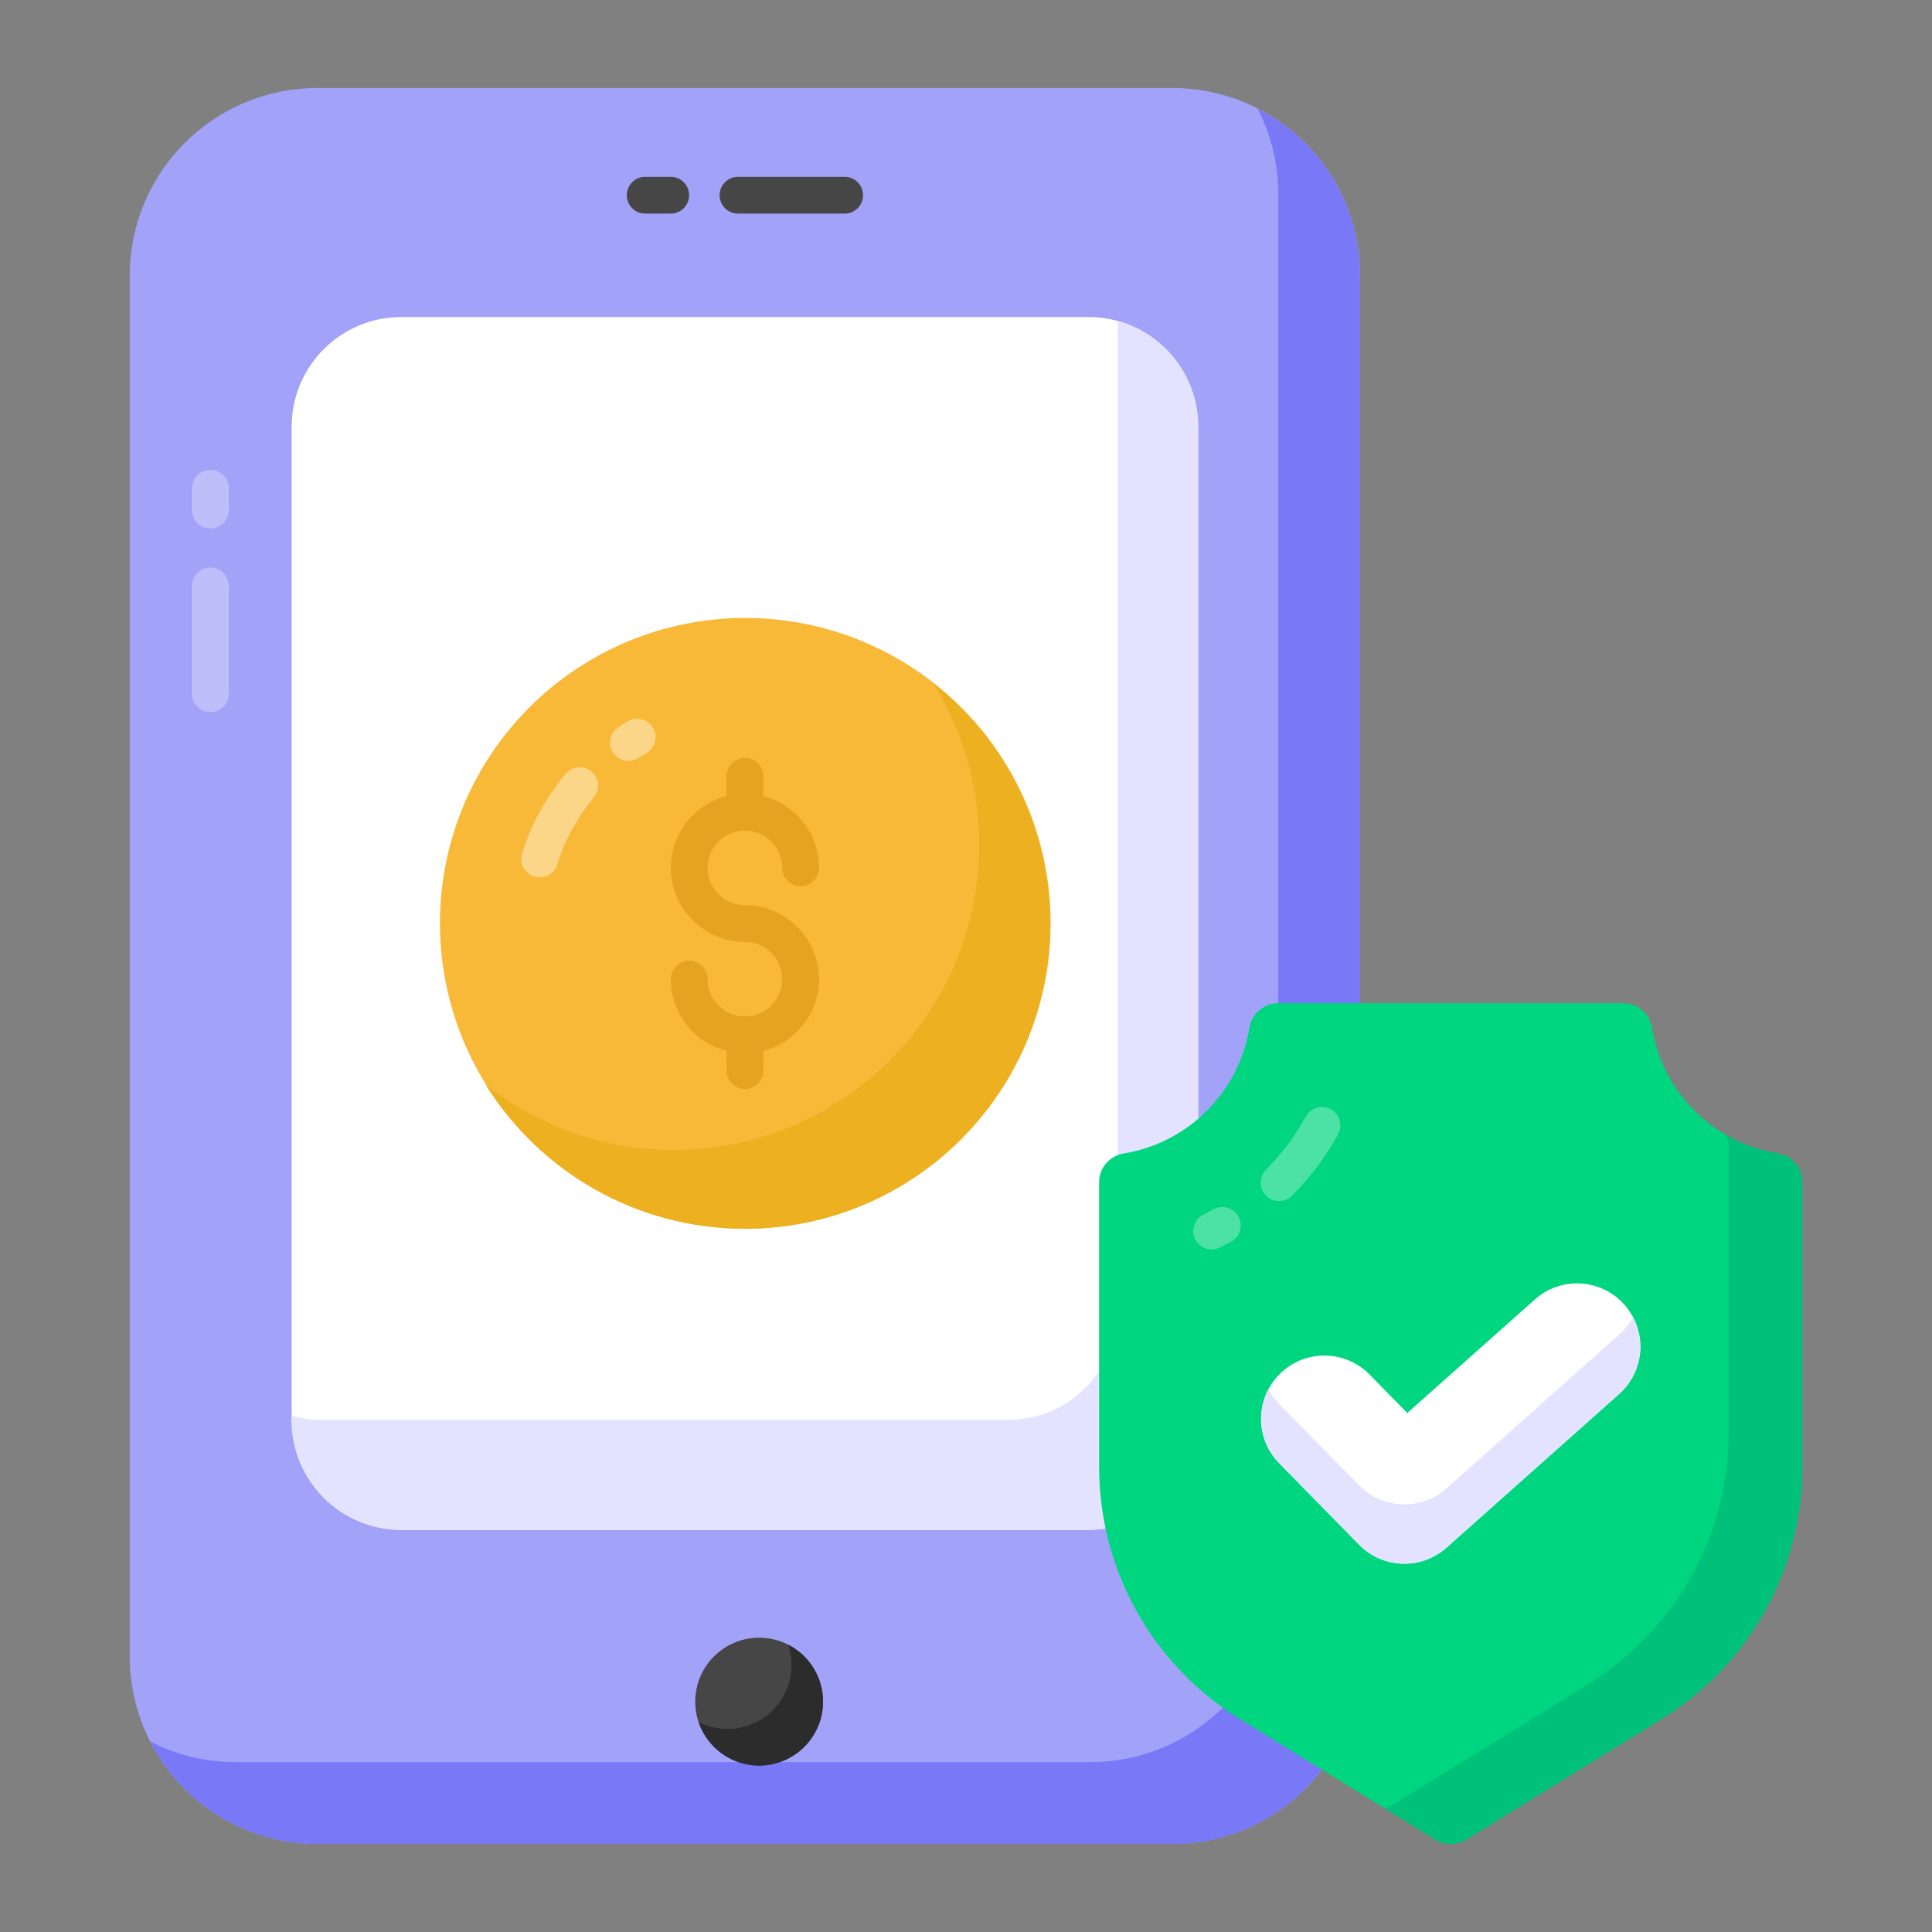 <svg id="Layer_1" enable-background="new 0 0 105 105" viewBox="0 0 105 105" xmlns="http://www.w3.org/2000/svg"><rect x="0" y="0" width="105" height="105" fill="#808080" stroke="none"/><g><g><path d="m73.919 14.985v75.027c0 5.634-4.567 10.201-10.201 10.201h-46.467c-5.634 0-10.201-4.567-10.201-10.201v-75.027c0-5.634 4.567-10.201 10.201-10.201h46.467c5.634-0 10.201 4.567 10.201 10.201z" fill="#a2a2f9"/></g><g><path d="m65.12 23.193v53.988c0 3.293-2.67 5.963-5.963 5.963h-37.344c-3.293 0-5.963-2.67-5.963-5.963v-53.988c0-3.293 2.67-5.963 5.963-5.963h37.344c3.293 0 5.963 2.67 5.963 5.963z" fill="#fff"/></g><g><ellipse cx="40.485" cy="50.187" fill="#f9b938" rx="16.593" ry="16.593" transform="matrix(.924 -.383 .383 .924 -16.124 19.313)"/></g><g><path d="m57.073 50.186c0 9.167-7.429 16.596-16.584 16.596-5.945 0-11.161-3.129-14.093-7.823 2.828 2.214 6.374 3.535 10.233 3.535 9.156 0 16.584-7.429 16.584-16.596 0-3.222-.916-6.235-2.503-8.773 3.871 3.025 6.363 7.753 6.363 13.061z" fill="#ecb021"/></g><g><path d="m65.118 23.196v53.99c0 3.29-2.67 5.96-5.96 5.96h-37.35c-3.29 0-5.96-2.67-5.96-5.96v-.24c.5.14 1.04.22 1.59.22h37.35c3.29 0 5.96-2.67 5.96-5.96v-53.76c2.52.69 4.37 3 4.37 5.75z" fill="#e4e3ff"/></g><g><path d="m73.918 14.986v75.03c0 5.63-4.57 10.2-10.2 10.2h-46.47c-3.96 0-7.4-2.26-9.08-5.57 1.39.72 2.97 1.12 4.63 1.12h46.47c5.63 0 10.2-4.57 10.2-10.2v-75.03c0-1.67-.4-3.24-1.12-4.63 3.31 1.68 5.57 5.12 5.57 9.08z" fill="#7979f7"/></g><g><circle cx="41.258" cy="92.481" fill="#474646" r="3.474"/></g><g><path d="m44.727 92.485c0 1.91-1.55 3.47-3.47 3.47-1.53 0-2.83-1-3.29-2.37.47.24 1 .38 1.57.38 1.92 0 3.48-1.56 3.48-3.47 0-.39-.06-.76-.18-1.11 1.12.57 1.89 1.74 1.89 3.1z" fill="#2d2c2c"/></g><g><g><path d="m45.904 11.609h-5.794c-.553 0-1-.447-1-1s.447-1 1-1h5.794c.553 0 1 .447 1 1s-.447 1-1 1z" fill="#474646"/></g><g><path d="m36.452 11.609h-1.387c-.553 0-1-.447-1-1s.447-1 1-1h1.387c.553 0 1 .447 1 1s-.447 1-1 1z" fill="#474646"/></g></g><g opacity=".4"><path d="m34.157 41.355c-.328 0-.649-.161-.841-.458-.3-.464-.167-1.083.298-1.382.167-.108.337-.212.509-.312.479-.276 1.089-.116 1.368.36.277.478.116 1.09-.36 1.368-.146.085-.291.173-.433.264-.167.108-.355.16-.541.16z" fill="#fff"/></g><g opacity=".4"><path d="m29.328 47.682c-.099 0-.2-.015-.3-.046-.526-.165-.819-.727-.654-1.254.497-1.584 1.293-3.039 2.364-4.323.353-.424.981-.481 1.408-.127.424.354.481.984.127 1.408-.902 1.082-1.572 2.308-1.991 3.642-.134.427-.528.7-.954.7z" fill="#fff"/></g><g><g><g><path d="m40.485 57.241c-2.22 0-4.025-1.807-4.025-4.026 0-.553.447-1 1-1s1 .447 1 1c0 1.117.908 2.026 2.025 2.026s2.025-.909 2.025-2.026-.908-2.025-2.025-2.025c-2.22 0-4.025-1.807-4.025-4.026s1.806-4.025 4.025-4.025 4.025 1.806 4.025 4.025c0 .553-.447 1-1 1s-1-.447-1-1c0-1.117-.908-2.025-2.025-2.025s-2.025.908-2.025 2.025.908 2.026 2.025 2.026c2.22 0 4.025 1.806 4.025 4.025s-1.806 4.026-4.025 4.026z" fill="#e5a320"/></g></g><g><path d="m40.485 45.137c-.553 0-1-.447-1-1v-1.949c0-.553.447-1 1-1s1 .447 1 1v1.949c0 .553-.447 1-1 1z" fill="#e5a320"/></g><g><path d="m40.485 59.185c-.553 0-1-.447-1-1v-1.948c0-.553.447-1 1-1s1 .447 1 1v1.948c0 .553-.447 1-1 1z" fill="#e5a320"/></g></g><g><path d="m96.6 62.685c.773.127 1.35.775 1.35 1.558v15.48c0 5.594-2.9 10.775-7.655 13.705l-10.62 6.552c-.51.315-1.155.315-1.665-0l-10.62-6.552c-4.755-2.929-7.655-8.111-7.655-13.705v-15.48c0-.783.577-1.431 1.35-1.558 3.493-.572 6.242-3.329 6.814-6.814.127-.773.775-1.35 1.558-1.35h18.771c.784 0 1.431.577 1.558 1.35.572 3.485 3.321 6.241 6.814 6.813z" fill="#00d67f"/></g><g><path d="m97.949 64.243v15.481c0 5.597-2.895 10.778-7.653 13.701l-10.622 6.556c-.507.314-1.153.314-1.66 0l-2.757-1.706c.147-.037.286-.092.415-.175l10.622-6.556c4.758-2.932 7.653-8.114 7.653-13.701v-15.481c0-.249-.055-.489-.175-.701.848.507 1.807.857 2.831 1.023.774.129 1.346.775 1.346 1.558z" fill="#00c179"/></g><g opacity=".3"><path d="m69.515 65.275c-.256 0-.511-.098-.706-.292-.391-.39-.392-1.022-.002-1.414.854-.857 1.581-1.828 2.16-2.886.266-.484.872-.664 1.357-.396.484.265.662.872.396 1.357-.669 1.223-1.51 2.346-2.498 3.337-.195.196-.451.294-.708.294z" fill="#fff"/></g><g><g opacity=".3"><path d="m65.851 67.905c-.369 0-.724-.205-.898-.559-.244-.495-.04-1.095.456-1.339.182-.089.361-.184.538-.281.481-.268 1.092-.094 1.359.391.268.483.093 1.092-.391 1.359-.204.113-.413.222-.624.326-.142.069-.292.103-.44.103z" fill="#fff"/></g></g><g><g><path d="m76.023 84.971c-.79-.069-1.559-.41-2.156-1.018l-4.346-4.43c-1.331-1.356-1.31-3.535.047-4.866 1.356-1.331 3.535-1.311 4.866.047l2.05 2.09 6.936-6.174c1.418-1.262 3.594-1.138 4.858.283 1.264 1.419 1.137 3.595-.282 4.859l-9.385 8.353c-.735.654-1.676.937-2.589.857z" fill="#fff"/></g></g><g><g><path d="m87.992 75.762-9.38 8.347c-.737.659-1.681.944-2.586.865-.796-.069-1.563-.413-2.163-1.023l-4.346-4.434c-1.072-1.091-1.268-2.724-.58-4.012.148.285.344.551.58.796l4.346 4.424c.6.61 1.367.954 2.163 1.023.905.079 1.848-.206 2.586-.855l9.38-8.357c.315-.275.57-.61.757-.964.728 1.367.462 3.107-.757 4.188z" fill="#e4e3ff"/></g></g><g opacity=".3"><path d="m11.432 38.702c-.553 0-1-.447-1-1v-5.858c0-.553.447-1 1-1s1 .447 1 1v5.858c0 .553-.447 1-1 1z" fill="#fff"/></g><g opacity=".3"><path d="m11.432 28.72c-.553 0-1-.447-1-1v-1.178c0-.553.447-1 1-1s1 .447 1 1v1.178c0 .553-.447 1-1 1z" fill="#fff"/></g></g></svg>